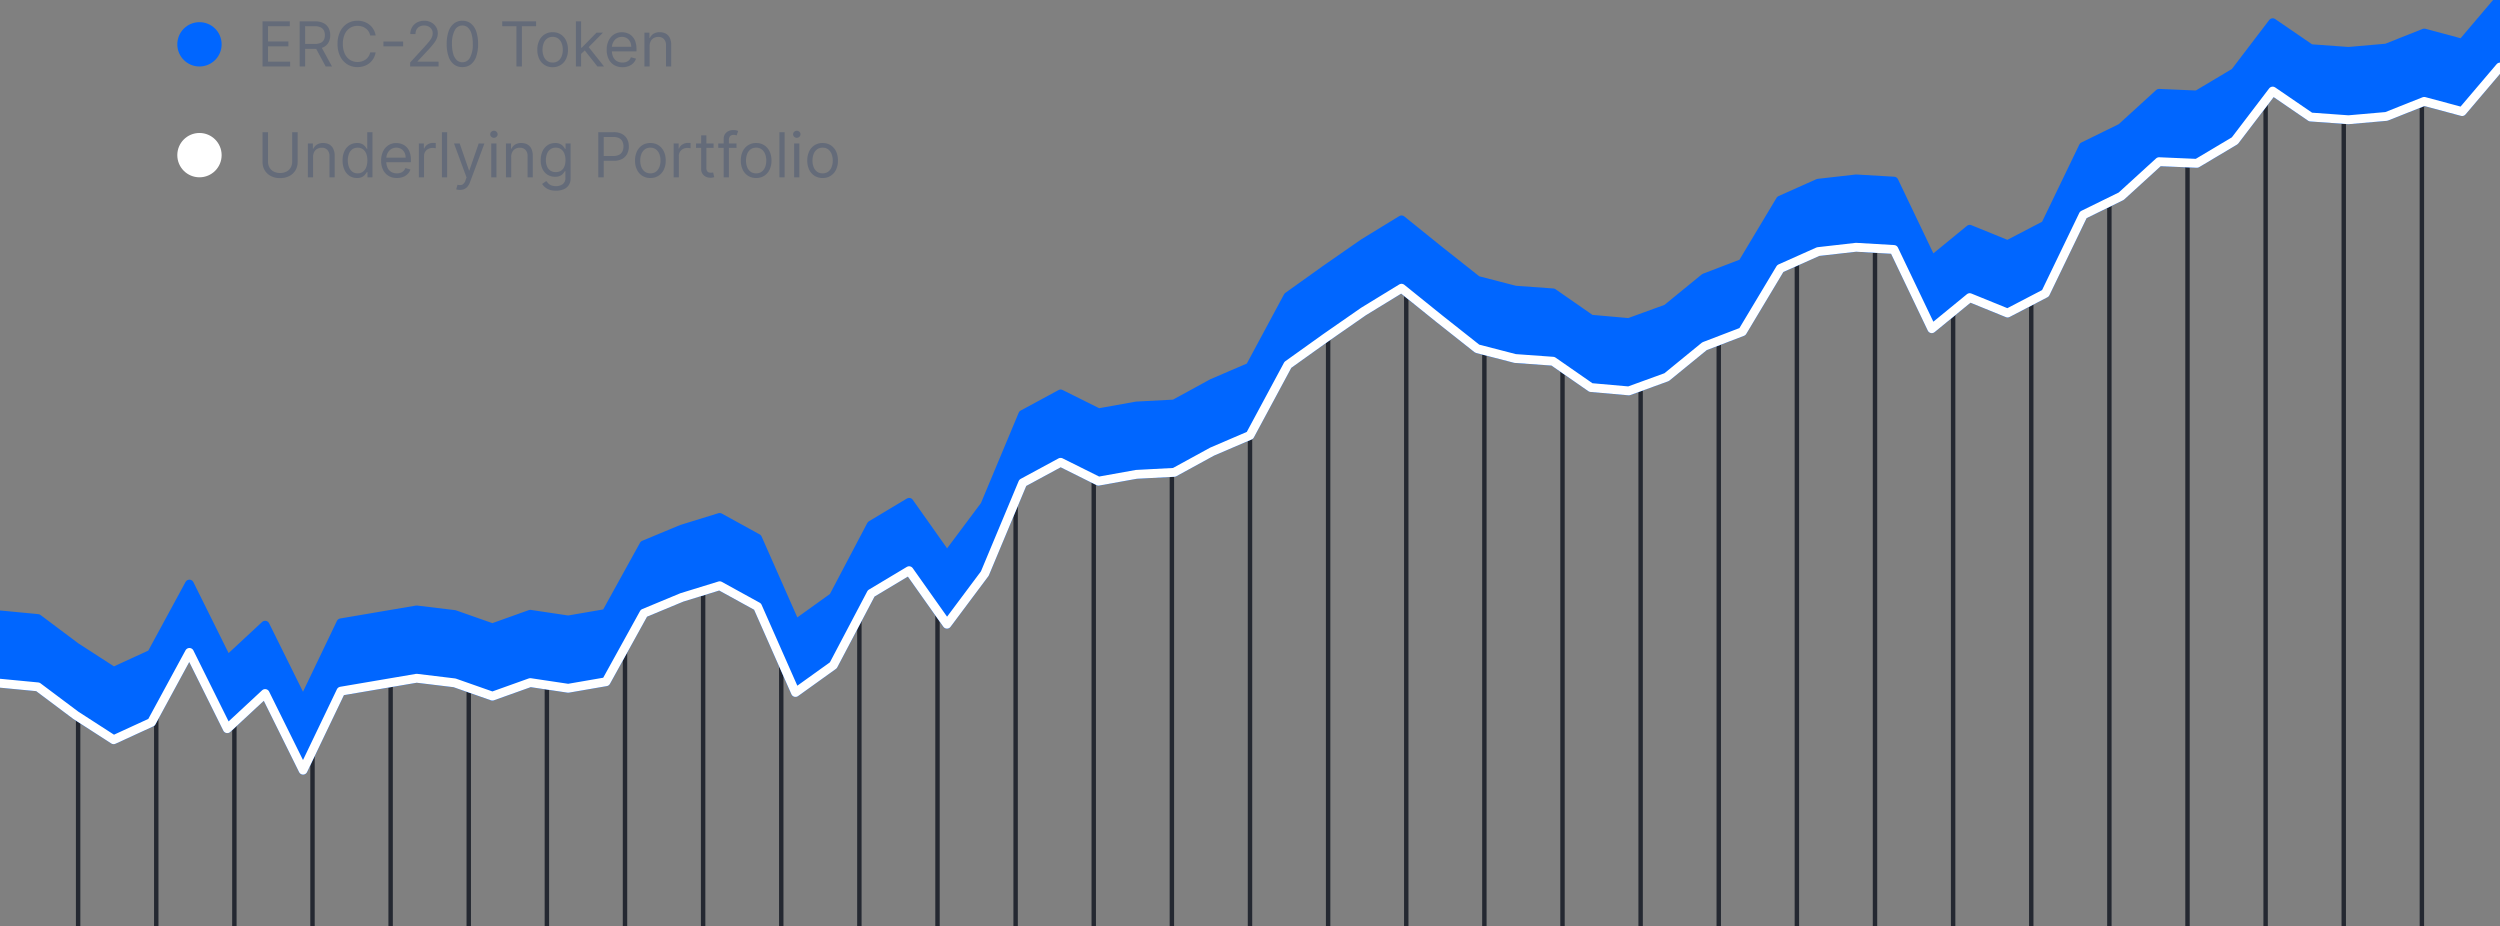 <svg xmlns="http://www.w3.org/2000/svg" xmlns:xlink="http://www.w3.org/1999/xlink" width="564" height="209" viewBox="0 0 564 209"><rect x="0" y="0" width="564" height="209" fill="#808080" stroke="none"/><defs><clipPath id="a"><path d="M0,0H564a0,0,0,0,1,0,0V193a16,16,0,0,1-16,16H16A16,16,0,0,1,0,193V0A0,0,0,0,1,0,0Z" transform="translate(768 4094)" fill="#121419" stroke="#252931" stroke-width="1"></path></clipPath><clipPath id="b"><path d="M1140.5-240.5l-8.537,10.053-8.559-2.3-8.537,3.393-8.548.748-8.548-.615-8.548-5.852-8.537,11.2-8.559,5.1-8.537-.369-8.537,7.788-8.559,4.2-8.542,17.708-8.539,4.448-8.54-3.474-8.557,7.009-8.54-17.872-8.54-.5-8.557.974-8.539,3.813-8.54,14.254-8.557,3.279-8.54,6.978-8.539,3.105-8.557-.758-8.54-5.934-8.54-.615-8.557-2.213-8.54-6.754-8.539-6.886-8.557,5.236-8.54,5.934-8.54,6.107-8.557,15.915-8.539,3.668-8.54,4.673-8.54.452-8.557,1.537-8.539-4.253-8.54,4.622-8.557,20.475-8.54,11.427-8.54-12.072-8.557,5.124L764.5-105.517l-8.54,6.128L747.4-118.767l-8.54-4.7-8.539,2.634-8.557,3.556-8.54,15.465-8.54,1.475-8.557-1.281-8.54,3.055-8.539-3-8.557-1.035L653.411-99.7l-8.539,17.821-8.557-17.288-8.54,7.931-8.54-17.205-8.557,15.771-8.54,3.925L593.6-94.254l-8.557-6.415-8.54-.82v54.864h564V-240.5" transform="translate(-576.5 240.5)" fill="none" clip-rule="evenodd"></path></clipPath></defs><g transform="translate(-768 -4466)"><g transform="translate(0 372)" clip-path="url(#a)"><g transform="translate(268 -0.297)"><g transform="translate(500 4109.422)" clip-path="url(#b)"><path d="M592.5-38.5v-282" transform="translate(-574.875 232.375)" fill="none" stroke="#242831" stroke-linejoin="round" stroke-width="1"></path><path d="M608.5-38.5v-282" transform="translate(-573.25 232.375)" fill="none" stroke="#242831" stroke-linejoin="round" stroke-width="1"></path><path d="M624.5-38.5v-282" transform="translate(-571.625 232.375)" fill="none" stroke="#242831" stroke-linejoin="round" stroke-width="1"></path><path d="M640.5-38.5v-282" transform="translate(-570 232.375)" fill="none" stroke="#242831" stroke-linejoin="round" stroke-width="1"></path><path d="M656.5-38.5v-282" transform="translate(-568.375 232.375)" fill="none" stroke="#242831" stroke-linejoin="round" stroke-width="1"></path><path d="M672.5-38.5v-282" transform="translate(-566.75 232.375)" fill="none" stroke="#242831" stroke-linejoin="round" stroke-width="1"></path><path d="M688.5-38.5v-282" transform="translate(-565.125 232.375)" fill="none" stroke="#242831" stroke-linejoin="round" stroke-width="1"></path><path d="M704.5-38.5v-282" transform="translate(-563.5 232.375)" fill="none" stroke="#242831" stroke-linejoin="round" stroke-width="1"></path><path d="M720.5-38.5v-282" transform="translate(-561.875 232.375)" fill="none" stroke="#242831" stroke-linejoin="round" stroke-width="1"></path><path d="M736.5-38.5v-282" transform="translate(-560.25 232.375)" fill="none" stroke="#242831" stroke-linejoin="round" stroke-width="1"></path><path d="M752.5-38.5v-282" transform="translate(-558.625 232.375)" fill="none" stroke="#242831" stroke-linejoin="round" stroke-width="1"></path><path d="M768.5-38.5v-282" transform="translate(-557 232.375)" fill="none" stroke="#242831" stroke-linejoin="round" stroke-width="1"></path><path d="M784.5-38.5v-282" transform="translate(-555.375 232.375)" fill="none" stroke="#242831" stroke-linejoin="round" stroke-width="1"></path><path d="M800.5-38.5v-282" transform="translate(-553.75 232.375)" fill="none" stroke="#242831" stroke-linejoin="round" stroke-width="1"></path><path d="M816.5-38.5v-282" transform="translate(-552.125 232.375)" fill="none" stroke="#242831" stroke-linejoin="round" stroke-width="1"></path><path d="M832.5-38.5v-282" transform="translate(-550.5 232.375)" fill="none" stroke="#242831" stroke-linejoin="round" stroke-width="1"></path><path d="M848.5-38.5v-282" transform="translate(-548.875 232.375)" fill="none" stroke="#242831" stroke-linejoin="round" stroke-width="1"></path><path d="M864.5-38.5v-282" transform="translate(-547.25 232.375)" fill="none" stroke="#242831" stroke-linejoin="round" stroke-width="1"></path><path d="M880.5-38.5v-282" transform="translate(-545.625 232.375)" fill="none" stroke="#242831" stroke-linejoin="round" stroke-width="1"></path><path d="M896.5-38.5v-282" transform="translate(-544 232.375)" fill="none" stroke="#242831" stroke-linejoin="round" stroke-width="1"></path><path d="M912.5-38.5v-282" transform="translate(-542.375 232.375)" fill="none" stroke="#242831" stroke-linejoin="round" stroke-width="1"></path><path d="M928.5-38.5v-282" transform="translate(-540.75 232.375)" fill="none" stroke="#242831" stroke-linejoin="round" stroke-width="1"></path><path d="M944.5-38.5v-282" transform="translate(-539.125 232.375)" fill="none" stroke="#242831" stroke-linejoin="round" stroke-width="1"></path><path d="M960.5-38.5v-282" transform="translate(-537.5 232.375)" fill="none" stroke="#242831" stroke-linejoin="round" stroke-width="1"></path><path d="M976.5-38.5v-282" transform="translate(-535.875 232.375)" fill="none" stroke="#242831" stroke-linejoin="round" stroke-width="1"></path><path d="M992.5-38.5v-282" transform="translate(-534.25 232.375)" fill="none" stroke="#242831" stroke-linejoin="round" stroke-width="1"></path><path d="M1008.5-38.5v-282" transform="translate(-532.625 232.375)" fill="none" stroke="#242831" stroke-linejoin="round" stroke-width="1"></path><path d="M1024.5-38.5v-282" transform="translate(-531 232.375)" fill="none" stroke="#242831" stroke-linejoin="round" stroke-width="1"></path><path d="M1040.5-38.5v-282" transform="translate(-529.375 232.375)" fill="none" stroke="#242831" stroke-linejoin="round" stroke-width="1"></path><path d="M1056.5-38.5v-282" transform="translate(-527.75 232.375)" fill="none" stroke="#242831" stroke-linejoin="round" stroke-width="1"></path><path d="M1072.5-38.5v-282" transform="translate(-526.125 232.375)" fill="none" stroke="#242831" stroke-linejoin="round" stroke-width="1"></path></g><path d="M1140.5-254.5l-8.537,10.053-8.559-2.3-8.537,3.393-8.548.748-8.548-.615-8.548-5.852-8.537,11.2-8.559,5.1-8.537-.369-8.537,7.788-8.559,4.2-8.542,17.708-8.539,4.448-8.54-3.474-8.557,7.009-8.54-17.872-8.54-.5-8.557.974-8.539,3.813-8.54,14.254-8.557,3.279-8.54,6.978-8.539,3.105-8.557-.758-8.54-5.934-8.54-.615-8.557-2.213-8.54-6.754-8.539-6.886-8.557,5.236-8.54,5.934-8.54,6.107-8.557,15.915-8.539,3.668-8.54,4.673-8.54.452-8.557,1.537-8.539-4.253-8.54,4.622-8.557,20.475-8.54,11.427-8.54-12.072-8.557,5.124L764.5-119.517l-8.54,6.128L747.4-132.767l-8.54-4.7-8.539,2.634-8.557,3.556-8.54,15.465-8.54,1.475-8.557-1.281-8.54,3.055-8.539-3-8.557-1.035-17.081,2.91-8.539,17.821-8.557-17.288-8.54,7.931-8.54-17.205-8.557,15.771-8.54,3.925-8.539-5.513-8.557-6.415-8.54-.82v15.422l8.54.82,8.557,6.415,8.539,5.513,8.54-3.925,8.557-15.771,8.54,17.205,8.54-7.931,8.557,17.288,8.539-17.821,17.081-2.91,8.557,1.035,8.539,3,8.54-3.055,8.557,1.281,8.54-1.475,8.54-15.465,8.557-3.556,8.539-2.634,8.54,4.7,8.557,19.379,8.54-6.128,8.539-16.222,8.557-5.124,8.54,12.072,8.54-11.427,8.557-20.475,8.54-4.622,8.539,4.253,8.557-1.537,8.54-.452,8.54-4.673,8.539-3.668,8.557-15.915,8.54-6.107,8.54-5.934,8.557-5.236,8.539,6.886,8.54,6.754,8.557,2.213,8.54.615,8.54,5.934,8.557.758,8.539-3.105,8.54-6.978,8.557-3.279,8.54-14.254,8.539-3.813,8.557-.974,8.54.5,8.54,17.872,8.557-7.009,8.54,3.474,8.539-4.448,8.542-17.708,8.559-4.2,8.537-7.788,8.537.369,8.559-5.1,8.537-11.2,8.548,5.852,8.548.615,8.548-.748,8.537-3.393,8.559,2.3,8.537-10.053V-254.5" transform="translate(-76.5 4348.5)" fill="#06f" stroke="#06f" stroke-linecap="round" stroke-linejoin="round" stroke-width="2"></path><path d="M576.5-101.489l8.54.82,8.557,6.415,8.539,5.513,8.54-3.925,8.557-15.771,8.54,17.205,8.54-7.931,8.557,17.288L653.411-99.7l17.081-2.91,8.557,1.035,8.539,3,8.54-3.055,8.557,1.281,8.54-1.475,8.54-15.465,8.557-3.556,8.539-2.634,8.54,4.7,8.557,19.379,8.54-6.128,8.539-16.222,8.557-5.124,8.54,12.072,8.54-11.427,8.557-20.475,8.54-4.622,8.539,4.253,8.557-1.537,8.54-.452,8.54-4.673,8.539-3.668,8.557-15.915,8.54-6.107,8.54-5.934,8.557-5.236,8.539,6.886,8.54,6.754,8.557,2.213,8.54.615,8.54,5.934,8.557.758,8.539-3.105,8.54-6.978,8.557-3.279,8.54-14.254,8.539-3.813,8.557-.974,8.54.5,8.54,17.872,8.557-7.009,8.54,3.474,8.539-4.448,8.542-17.708,8.559-4.2,8.537-7.788,8.537.369,8.559-5.1,8.537-11.2,8.548,5.852,8.548.615,8.548-.748,8.537-3.393,8.559,2.3L1140.5-240.5" transform="translate(-76.5 4349.922)" fill="none" stroke="#fff" stroke-linecap="round" stroke-linejoin="round" stroke-width="2"></path></g></g><g transform="translate(160 3599)"><circle cx="5" cy="5" r="5" transform="translate(648 872)" fill="#06f"></circle><path d="M1.233,0V-10.182H7.378v1.094H2.466v3.44H7.06v1.094H2.466v3.46H7.457V0ZM9.605,0V-10.182h3.44A4.171,4.171,0,0,1,15-9.777a2.615,2.615,0,0,1,1.134,1.111,3.423,3.423,0,0,1,.368,1.606,3.364,3.364,0,0,1-.368,1.6,2.579,2.579,0,0,1-1.129,1.091,4.2,4.2,0,0,1-1.944.4H10.281V-5.091h2.744a3.073,3.073,0,0,0,1.315-.239,1.519,1.519,0,0,0,.726-.679,2.274,2.274,0,0,0,.226-1.051,2.362,2.362,0,0,0-.229-1.069,1.572,1.572,0,0,0-.731-.708,2.984,2.984,0,0,0-1.327-.251H10.838V0ZM14.4-4.574,16.9,0H15.472L13.006-4.574ZM26.747-7H25.514a2.589,2.589,0,0,0-.38-.935,2.637,2.637,0,0,0-.656-.679,2.851,2.851,0,0,0-.853-.415,3.4,3.4,0,0,0-.974-.139,3.094,3.094,0,0,0-1.673.467,3.228,3.228,0,0,0-1.188,1.377,5.1,5.1,0,0,0-.44,2.232,5.1,5.1,0,0,0,.44,2.232,3.228,3.228,0,0,0,1.188,1.377,3.094,3.094,0,0,0,1.673.467,3.4,3.4,0,0,0,.974-.139,2.851,2.851,0,0,0,.853-.415,2.621,2.621,0,0,0,.656-.681,2.614,2.614,0,0,0,.38-.932h1.233a4.107,4.107,0,0,1-.507,1.4,3.784,3.784,0,0,1-.915,1.047A3.983,3.983,0,0,1,24.1-.085a4.6,4.6,0,0,1-1.449.224A4.267,4.267,0,0,1,20.334-.5a4.366,4.366,0,0,1-1.6-1.81,6.2,6.2,0,0,1-.582-2.784,6.2,6.2,0,0,1,.582-2.784,4.366,4.366,0,0,1,1.6-1.81,4.267,4.267,0,0,1,2.317-.636A4.6,4.6,0,0,1,24.1-10.1a3.983,3.983,0,0,1,1.225.654A3.8,3.8,0,0,1,26.24-8.4,4.083,4.083,0,0,1,26.747-7Zm6.2,1.362v1.094H28.5V-5.638ZM34.523,0V-.895l3.361-3.679q.592-.646.974-1.126a4.164,4.164,0,0,0,.569-.9,2.2,2.2,0,0,0,.186-.892,1.664,1.664,0,0,0-.256-.93,1.694,1.694,0,0,0-.7-.607,2.256,2.256,0,0,0-.994-.214,2.074,2.074,0,0,0-1.022.241,1.673,1.673,0,0,0-.671.674,2.084,2.084,0,0,0-.236,1.014H34.563a2.955,2.955,0,0,1,.413-1.571A2.863,2.863,0,0,1,36.1-9.943a3.372,3.372,0,0,1,1.6-.378,3.252,3.252,0,0,1,1.586.378,2.842,2.842,0,0,1,1.084,1.019A2.678,2.678,0,0,1,40.767-7.5a3.085,3.085,0,0,1-.2,1.1,4.9,4.9,0,0,1-.7,1.188q-.495.654-1.37,1.593L36.213-1.173v.08h4.733V0ZM46.315.139A3.026,3.026,0,0,1,44.4-.475,3.806,3.806,0,0,1,43.193-2.26a8.466,8.466,0,0,1-.418-2.831,8.386,8.386,0,0,1,.42-2.821A3.846,3.846,0,0,1,44.409-9.7a3.005,3.005,0,0,1,1.907-.619,3.005,3.005,0,0,1,1.907.619,3.846,3.846,0,0,1,1.213,1.79,8.386,8.386,0,0,1,.42,2.821,8.466,8.466,0,0,1-.418,2.831A3.806,3.806,0,0,1,48.229-.475,3.026,3.026,0,0,1,46.315.139Zm0-1.094a1.91,1.91,0,0,0,1.73-1.074,6.222,6.222,0,0,0,.616-3.062,7.861,7.861,0,0,0-.281-2.252,3.12,3.12,0,0,0-.805-1.417,1.787,1.787,0,0,0-1.26-.487A1.911,1.911,0,0,0,44.59-8.161a6.242,6.242,0,0,0-.621,3.07,7.874,7.874,0,0,0,.278,2.247,3.065,3.065,0,0,0,.8,1.407A1.8,1.8,0,0,0,46.315-.955ZM55.3-9.088v-1.094H62.94v1.094h-3.2V0H58.506V-9.088ZM66.679.159a3.317,3.317,0,0,1-1.812-.492A3.321,3.321,0,0,1,63.654-1.71a4.636,4.636,0,0,1-.435-2.068,4.692,4.692,0,0,1,.435-2.083,3.314,3.314,0,0,1,1.213-1.382,3.317,3.317,0,0,1,1.812-.492,3.317,3.317,0,0,1,1.812.492A3.314,3.314,0,0,1,69.7-5.862a4.692,4.692,0,0,1,.435,2.083A4.636,4.636,0,0,1,69.7-1.71,3.321,3.321,0,0,1,68.491-.333,3.317,3.317,0,0,1,66.679.159Zm0-1.054a2.014,2.014,0,0,0,1.293-.4,2.374,2.374,0,0,0,.751-1.059,4.054,4.054,0,0,0,.244-1.422,4.1,4.1,0,0,0-.244-1.427,2.4,2.4,0,0,0-.751-1.069,2,2,0,0,0-1.293-.408,2,2,0,0,0-1.293.408,2.4,2.4,0,0,0-.751,1.069,4.1,4.1,0,0,0-.244,1.427,4.054,4.054,0,0,0,.244,1.422A2.374,2.374,0,0,0,65.386-1.3,2.014,2.014,0,0,0,66.679-.895Zm6.344-1.889L73-4.236h.239l3.341-3.4h1.452l-3.56,3.6h-.1ZM71.929,0V-10.182H73.1V0Zm4.852,0L73.8-3.778l.835-.815L78.273,0Zm5.648.159a3.565,3.565,0,0,1-1.9-.49A3.229,3.229,0,0,1,79.3-1.7a4.641,4.641,0,0,1-.43-2.056,4.738,4.738,0,0,1,.43-2.071,3.37,3.37,0,0,1,1.2-1.4,3.231,3.231,0,0,1,1.807-.5,3.62,3.62,0,0,1,1.178.2,2.936,2.936,0,0,1,1.059.644,3.116,3.116,0,0,1,.761,1.176,5,5,0,0,1,.283,1.8v.5H79.7V-4.435H84.4a2.524,2.524,0,0,0-.256-1.153,1.971,1.971,0,0,0-.726-.8,2.045,2.045,0,0,0-1.106-.293,2.105,2.105,0,0,0-1.211.346,2.3,2.3,0,0,0-.783.9,2.629,2.629,0,0,0-.273,1.183v.676a3.238,3.238,0,0,0,.3,1.464,2.118,2.118,0,0,0,.838.91,2.447,2.447,0,0,0,1.248.311,2.517,2.517,0,0,0,.838-.132,1.747,1.747,0,0,0,.649-.4,1.783,1.783,0,0,0,.423-.664l1.134.318a2.493,2.493,0,0,1-.6,1.012,2.888,2.888,0,0,1-1.044.676A3.836,3.836,0,0,1,82.429.159Zm6.125-4.753V0H87.381V-7.636h1.134v1.193h.1a2.2,2.2,0,0,1,.815-.937,2.548,2.548,0,0,1,1.412-.355A2.8,2.8,0,0,1,92.2-7.42a2.16,2.16,0,0,1,.9.955,3.562,3.562,0,0,1,.323,1.613V0H92.253V-4.773a1.988,1.988,0,0,0-.467-1.4,1.662,1.662,0,0,0-1.283-.5,2.033,2.033,0,0,0-1,.244,1.739,1.739,0,0,0-.694.711A2.348,2.348,0,0,0,88.554-4.594Z" transform="translate(666 882)" fill="#646b79"></path></g><g transform="translate(160 3624)"><circle cx="5" cy="5" r="5" transform="translate(648 872)" fill="#fff"></circle><path d="M7.915-10.182H9.148V-3.44a3.553,3.553,0,0,1-.49,1.862A3.441,3.441,0,0,1,7.278-.291,4.411,4.411,0,0,1,5.19.179,4.411,4.411,0,0,1,3.1-.291a3.441,3.441,0,0,1-1.38-1.288,3.553,3.553,0,0,1-.49-1.862v-6.741H2.466V-3.54a2.641,2.641,0,0,0,.328,1.325,2.327,2.327,0,0,0,.937.91A3.017,3.017,0,0,0,5.19-.974a3.032,3.032,0,0,0,1.462-.331,2.307,2.307,0,0,0,.937-.91A2.657,2.657,0,0,0,7.915-3.54Zm4.713,5.588V0H11.455V-7.636h1.134v1.193h.1A2.2,2.2,0,0,1,13.5-7.38a2.548,2.548,0,0,1,1.412-.355,2.8,2.8,0,0,1,1.357.316,2.16,2.16,0,0,1,.9.955A3.562,3.562,0,0,1,17.5-4.852V0H16.327V-4.773a1.988,1.988,0,0,0-.467-1.4,1.662,1.662,0,0,0-1.283-.5,2.033,2.033,0,0,0-1,.244,1.738,1.738,0,0,0-.694.711A2.348,2.348,0,0,0,12.628-4.594Zm9.9,4.753a2.979,2.979,0,0,1-1.685-.485A3.236,3.236,0,0,1,19.7-1.7a4.943,4.943,0,0,1-.413-2.1A4.9,4.9,0,0,1,19.7-5.886a3.208,3.208,0,0,1,1.148-1.367,3.031,3.031,0,0,1,1.7-.482,2.4,2.4,0,0,1,1.181.246,2.1,2.1,0,0,1,.666.557q.231.311.36.51h.1v-3.759h1.173V0H24.9V-1.173h-.139q-.129.209-.368.525a2.14,2.14,0,0,1-.681.562A2.423,2.423,0,0,1,22.531.159ZM22.69-.895a1.914,1.914,0,0,0,1.193-.37,2.287,2.287,0,0,0,.741-1.029,4.226,4.226,0,0,0,.254-1.524,4.148,4.148,0,0,0-.249-1.5,2.2,2.2,0,0,0-.736-1,1.967,1.967,0,0,0-1.2-.36,1.975,1.975,0,0,0-1.24.38,2.285,2.285,0,0,0-.741,1.029,4.074,4.074,0,0,0-.246,1.454,4.152,4.152,0,0,0,.251,1.479,2.378,2.378,0,0,0,.746,1.054A1.925,1.925,0,0,0,22.69-.895ZM31.54.159a3.565,3.565,0,0,1-1.9-.49A3.229,3.229,0,0,1,28.41-1.7a4.64,4.64,0,0,1-.43-2.056,4.738,4.738,0,0,1,.43-2.071,3.37,3.37,0,0,1,1.2-1.4,3.231,3.231,0,0,1,1.807-.5,3.62,3.62,0,0,1,1.178.2,2.936,2.936,0,0,1,1.059.644,3.116,3.116,0,0,1,.761,1.176,5,5,0,0,1,.283,1.8v.5H28.815V-4.435h4.693a2.524,2.524,0,0,0-.256-1.153,1.971,1.971,0,0,0-.726-.8,2.045,2.045,0,0,0-1.106-.293,2.105,2.105,0,0,0-1.211.346,2.3,2.3,0,0,0-.783.9,2.629,2.629,0,0,0-.273,1.183v.676a3.238,3.238,0,0,0,.3,1.464,2.118,2.118,0,0,0,.838.91,2.447,2.447,0,0,0,1.248.311,2.517,2.517,0,0,0,.838-.132,1.747,1.747,0,0,0,.649-.4,1.783,1.783,0,0,0,.423-.664l1.134.318a2.493,2.493,0,0,1-.6,1.012,2.888,2.888,0,0,1-1.044.676A3.836,3.836,0,0,1,31.54.159ZM36.491,0V-7.636h1.134v1.153h.08a1.834,1.834,0,0,1,.756-.92,2.224,2.224,0,0,1,1.233-.353q.129,0,.323,0t.293.015v1.193q-.06-.015-.271-.047a2.943,2.943,0,0,0-.445-.032,2.081,2.081,0,0,0-.992.231,1.764,1.764,0,0,0-.686.636,1.715,1.715,0,0,0-.251.922V0Zm6.384-10.182V0H41.7V-10.182Zm2.9,13.026a2.7,2.7,0,0,1-.532-.047,1.462,1.462,0,0,1-.323-.092l.3-1.034a1.721,1.721,0,0,0,1.069-.007A1.632,1.632,0,0,0,47.031.636l.219-.6L44.426-7.636H45.7l2.108,6.085h.08l2.108-6.085,1.283.02-3.251,8.73a3.3,3.3,0,0,1-.542.967,2.068,2.068,0,0,1-.748.574A2.332,2.332,0,0,1,45.778,2.844ZM52.828,0V-7.636H54V0Zm.6-8.909a.826.826,0,0,1-.589-.234.747.747,0,0,1-.246-.562.747.747,0,0,1,.246-.562.826.826,0,0,1,.589-.234.826.826,0,0,1,.589.234.747.747,0,0,1,.246.562.747.747,0,0,1-.246.562A.826.826,0,0,1,53.425-8.909Zm3.9,4.315V0H56.149V-7.636h1.134v1.193h.1A2.2,2.2,0,0,1,58.2-7.38a2.548,2.548,0,0,1,1.412-.355,2.8,2.8,0,0,1,1.357.316,2.16,2.16,0,0,1,.9.955,3.562,3.562,0,0,1,.323,1.613V0H61.021V-4.773a1.988,1.988,0,0,0-.467-1.4,1.662,1.662,0,0,0-1.283-.5,2.033,2.033,0,0,0-1,.244,1.738,1.738,0,0,0-.694.711A2.348,2.348,0,0,0,57.322-4.594Zm10.1,7.616a4.4,4.4,0,0,1-1.462-.216,3.131,3.131,0,0,1-1.017-.567,3.117,3.117,0,0,1-.644-.748l.935-.656q.159.209.4.48a2.086,2.086,0,0,0,.669.472,2.626,2.626,0,0,0,1.116.2,2.488,2.488,0,0,0,1.526-.447,1.632,1.632,0,0,0,.6-1.4V-1.412h-.1q-.129.209-.365.515a2.079,2.079,0,0,1-.676.542,2.518,2.518,0,0,1-1.186.236,3.173,3.173,0,0,1-1.658-.437A3.048,3.048,0,0,1,64.409-1.83a4.432,4.432,0,0,1-.425-2.028A4.74,4.74,0,0,1,64.4-5.9a3.2,3.2,0,0,1,1.148-1.352,3.043,3.043,0,0,1,1.7-.48,2.432,2.432,0,0,1,1.186.246,2.151,2.151,0,0,1,.676.557q.236.311.365.51h.119V-7.636h1.134V.219a2.683,2.683,0,0,1-.445,1.6,2.586,2.586,0,0,1-1.193.91A4.556,4.556,0,0,1,67.425,3.023Zm-.04-4.2A2.111,2.111,0,0,0,68.578-1.5a2.009,2.009,0,0,0,.741-.93,3.755,3.755,0,0,0,.254-1.452,3.957,3.957,0,0,0-.249-1.457,2.185,2.185,0,0,0-.736-.989,1.977,1.977,0,0,0-1.2-.358,1.984,1.984,0,0,0-1.24.378A2.276,2.276,0,0,0,65.4-5.29a3.885,3.885,0,0,0-.246,1.412,3.662,3.662,0,0,0,.251,1.4,2.115,2.115,0,0,0,.746.955A2.1,2.1,0,0,0,67.385-1.173ZM76.97,0V-10.182h3.44a3.966,3.966,0,0,1,1.961.43A2.725,2.725,0,0,1,83.5-8.591a3.575,3.575,0,0,1,.368,1.631,3.626,3.626,0,0,1-.365,1.636,2.735,2.735,0,0,1-1.126,1.171,3.891,3.891,0,0,1-1.949.435H77.964V-4.812h2.426A2.652,2.652,0,0,0,81.708-5.1a1.7,1.7,0,0,0,.723-.768,2.562,2.562,0,0,0,.226-1.1,2.546,2.546,0,0,0-.226-1.094,1.658,1.658,0,0,0-.728-.758,2.766,2.766,0,0,0-1.332-.276H78.2V0ZM88.723.159a3.317,3.317,0,0,1-1.812-.492A3.321,3.321,0,0,1,85.7-1.71a4.636,4.636,0,0,1-.435-2.068A4.692,4.692,0,0,1,85.7-5.862a3.314,3.314,0,0,1,1.213-1.382,3.317,3.317,0,0,1,1.812-.492,3.317,3.317,0,0,1,1.812.492,3.314,3.314,0,0,1,1.213,1.382,4.692,4.692,0,0,1,.435,2.083,4.635,4.635,0,0,1-.435,2.068A3.321,3.321,0,0,1,90.535-.333,3.317,3.317,0,0,1,88.723.159Zm0-1.054a2.014,2.014,0,0,0,1.293-.4,2.374,2.374,0,0,0,.751-1.059,4.054,4.054,0,0,0,.244-1.422,4.1,4.1,0,0,0-.244-1.427,2.4,2.4,0,0,0-.751-1.069,2,2,0,0,0-1.293-.408,2,2,0,0,0-1.293.408,2.4,2.4,0,0,0-.751,1.069,4.1,4.1,0,0,0-.244,1.427,4.054,4.054,0,0,0,.244,1.422A2.374,2.374,0,0,0,87.43-1.3,2.014,2.014,0,0,0,88.723-.895ZM93.973,0V-7.636h1.134v1.153h.08a1.834,1.834,0,0,1,.756-.92,2.224,2.224,0,0,1,1.233-.353q.129,0,.323,0t.293.015v1.193q-.06-.015-.271-.047a2.943,2.943,0,0,0-.445-.032,2.081,2.081,0,0,0-.992.231,1.764,1.764,0,0,0-.686.636,1.715,1.715,0,0,0-.251.922V0Zm9.009-7.636v.994H99.024v-.994Zm-2.8-1.83h1.173v7.278a1.485,1.485,0,0,0,.147.743.72.72,0,0,0,.378.328,1.454,1.454,0,0,0,.49.082,1.853,1.853,0,0,0,.318-.022l.2-.037.239,1.054a2.582,2.582,0,0,1-.333.092,2.577,2.577,0,0,1-.542.047,2.345,2.345,0,0,1-.972-.214,1.914,1.914,0,0,1-.786-.651,1.86,1.86,0,0,1-.311-1.1Zm7.974,1.83v.994h-4.116v-.994ZM105.268,0V-8.69a1.853,1.853,0,0,1,.308-1.094,1.91,1.91,0,0,1,.8-.656,2.53,2.53,0,0,1,1.039-.219,2.942,2.942,0,0,1,.706.07,2.739,2.739,0,0,1,.408.129l-.338,1.014q-.089-.03-.246-.075a1.536,1.536,0,0,0-.41-.045,1.06,1.06,0,0,0-.838.293,1.273,1.273,0,0,0-.256.86V0Zm7.318.159a3.317,3.317,0,0,1-1.812-.492,3.321,3.321,0,0,1-1.213-1.377,4.636,4.636,0,0,1-.435-2.068,4.692,4.692,0,0,1,.435-2.083,3.314,3.314,0,0,1,1.213-1.382,3.317,3.317,0,0,1,1.812-.492,3.317,3.317,0,0,1,1.812.492,3.314,3.314,0,0,1,1.213,1.382,4.692,4.692,0,0,1,.435,2.083,4.636,4.636,0,0,1-.435,2.068A3.321,3.321,0,0,1,114.4-.333,3.317,3.317,0,0,1,112.587.159Zm0-1.054a2.014,2.014,0,0,0,1.293-.4,2.374,2.374,0,0,0,.751-1.059,4.054,4.054,0,0,0,.244-1.422,4.1,4.1,0,0,0-.244-1.427,2.4,2.4,0,0,0-.751-1.069,2,2,0,0,0-1.293-.408,2,2,0,0,0-1.293.408,2.4,2.4,0,0,0-.751,1.069,4.1,4.1,0,0,0-.244,1.427,4.054,4.054,0,0,0,.244,1.422,2.374,2.374,0,0,0,.751,1.059A2.014,2.014,0,0,0,112.587-.895Zm6.423-9.287V0h-1.173V-10.182ZM121.158,0V-7.636h1.173V0Zm.6-8.909a.826.826,0,0,1-.589-.234.747.747,0,0,1-.246-.562.747.747,0,0,1,.246-.562.826.826,0,0,1,.589-.234.826.826,0,0,1,.589.234.747.747,0,0,1,.246.562.747.747,0,0,1-.246.562A.826.826,0,0,1,121.754-8.909ZM127.581.159a3.317,3.317,0,0,1-1.812-.492,3.321,3.321,0,0,1-1.213-1.377,4.636,4.636,0,0,1-.435-2.068,4.692,4.692,0,0,1,.435-2.083,3.314,3.314,0,0,1,1.213-1.382,3.317,3.317,0,0,1,1.812-.492,3.317,3.317,0,0,1,1.812.492,3.314,3.314,0,0,1,1.213,1.382,4.692,4.692,0,0,1,.435,2.083,4.636,4.636,0,0,1-.435,2.068,3.321,3.321,0,0,1-1.213,1.377A3.317,3.317,0,0,1,127.581.159Zm0-1.054a2.014,2.014,0,0,0,1.293-.4,2.374,2.374,0,0,0,.751-1.059,4.054,4.054,0,0,0,.244-1.422,4.1,4.1,0,0,0-.244-1.427,2.4,2.4,0,0,0-.751-1.069,2,2,0,0,0-1.293-.408,2,2,0,0,0-1.293.408,2.4,2.4,0,0,0-.751,1.069,4.1,4.1,0,0,0-.244,1.427,4.054,4.054,0,0,0,.244,1.422,2.374,2.374,0,0,0,.751,1.059A2.014,2.014,0,0,0,127.581-.895Z" transform="translate(666 882)" fill="#646b79"></path></g></g></svg>